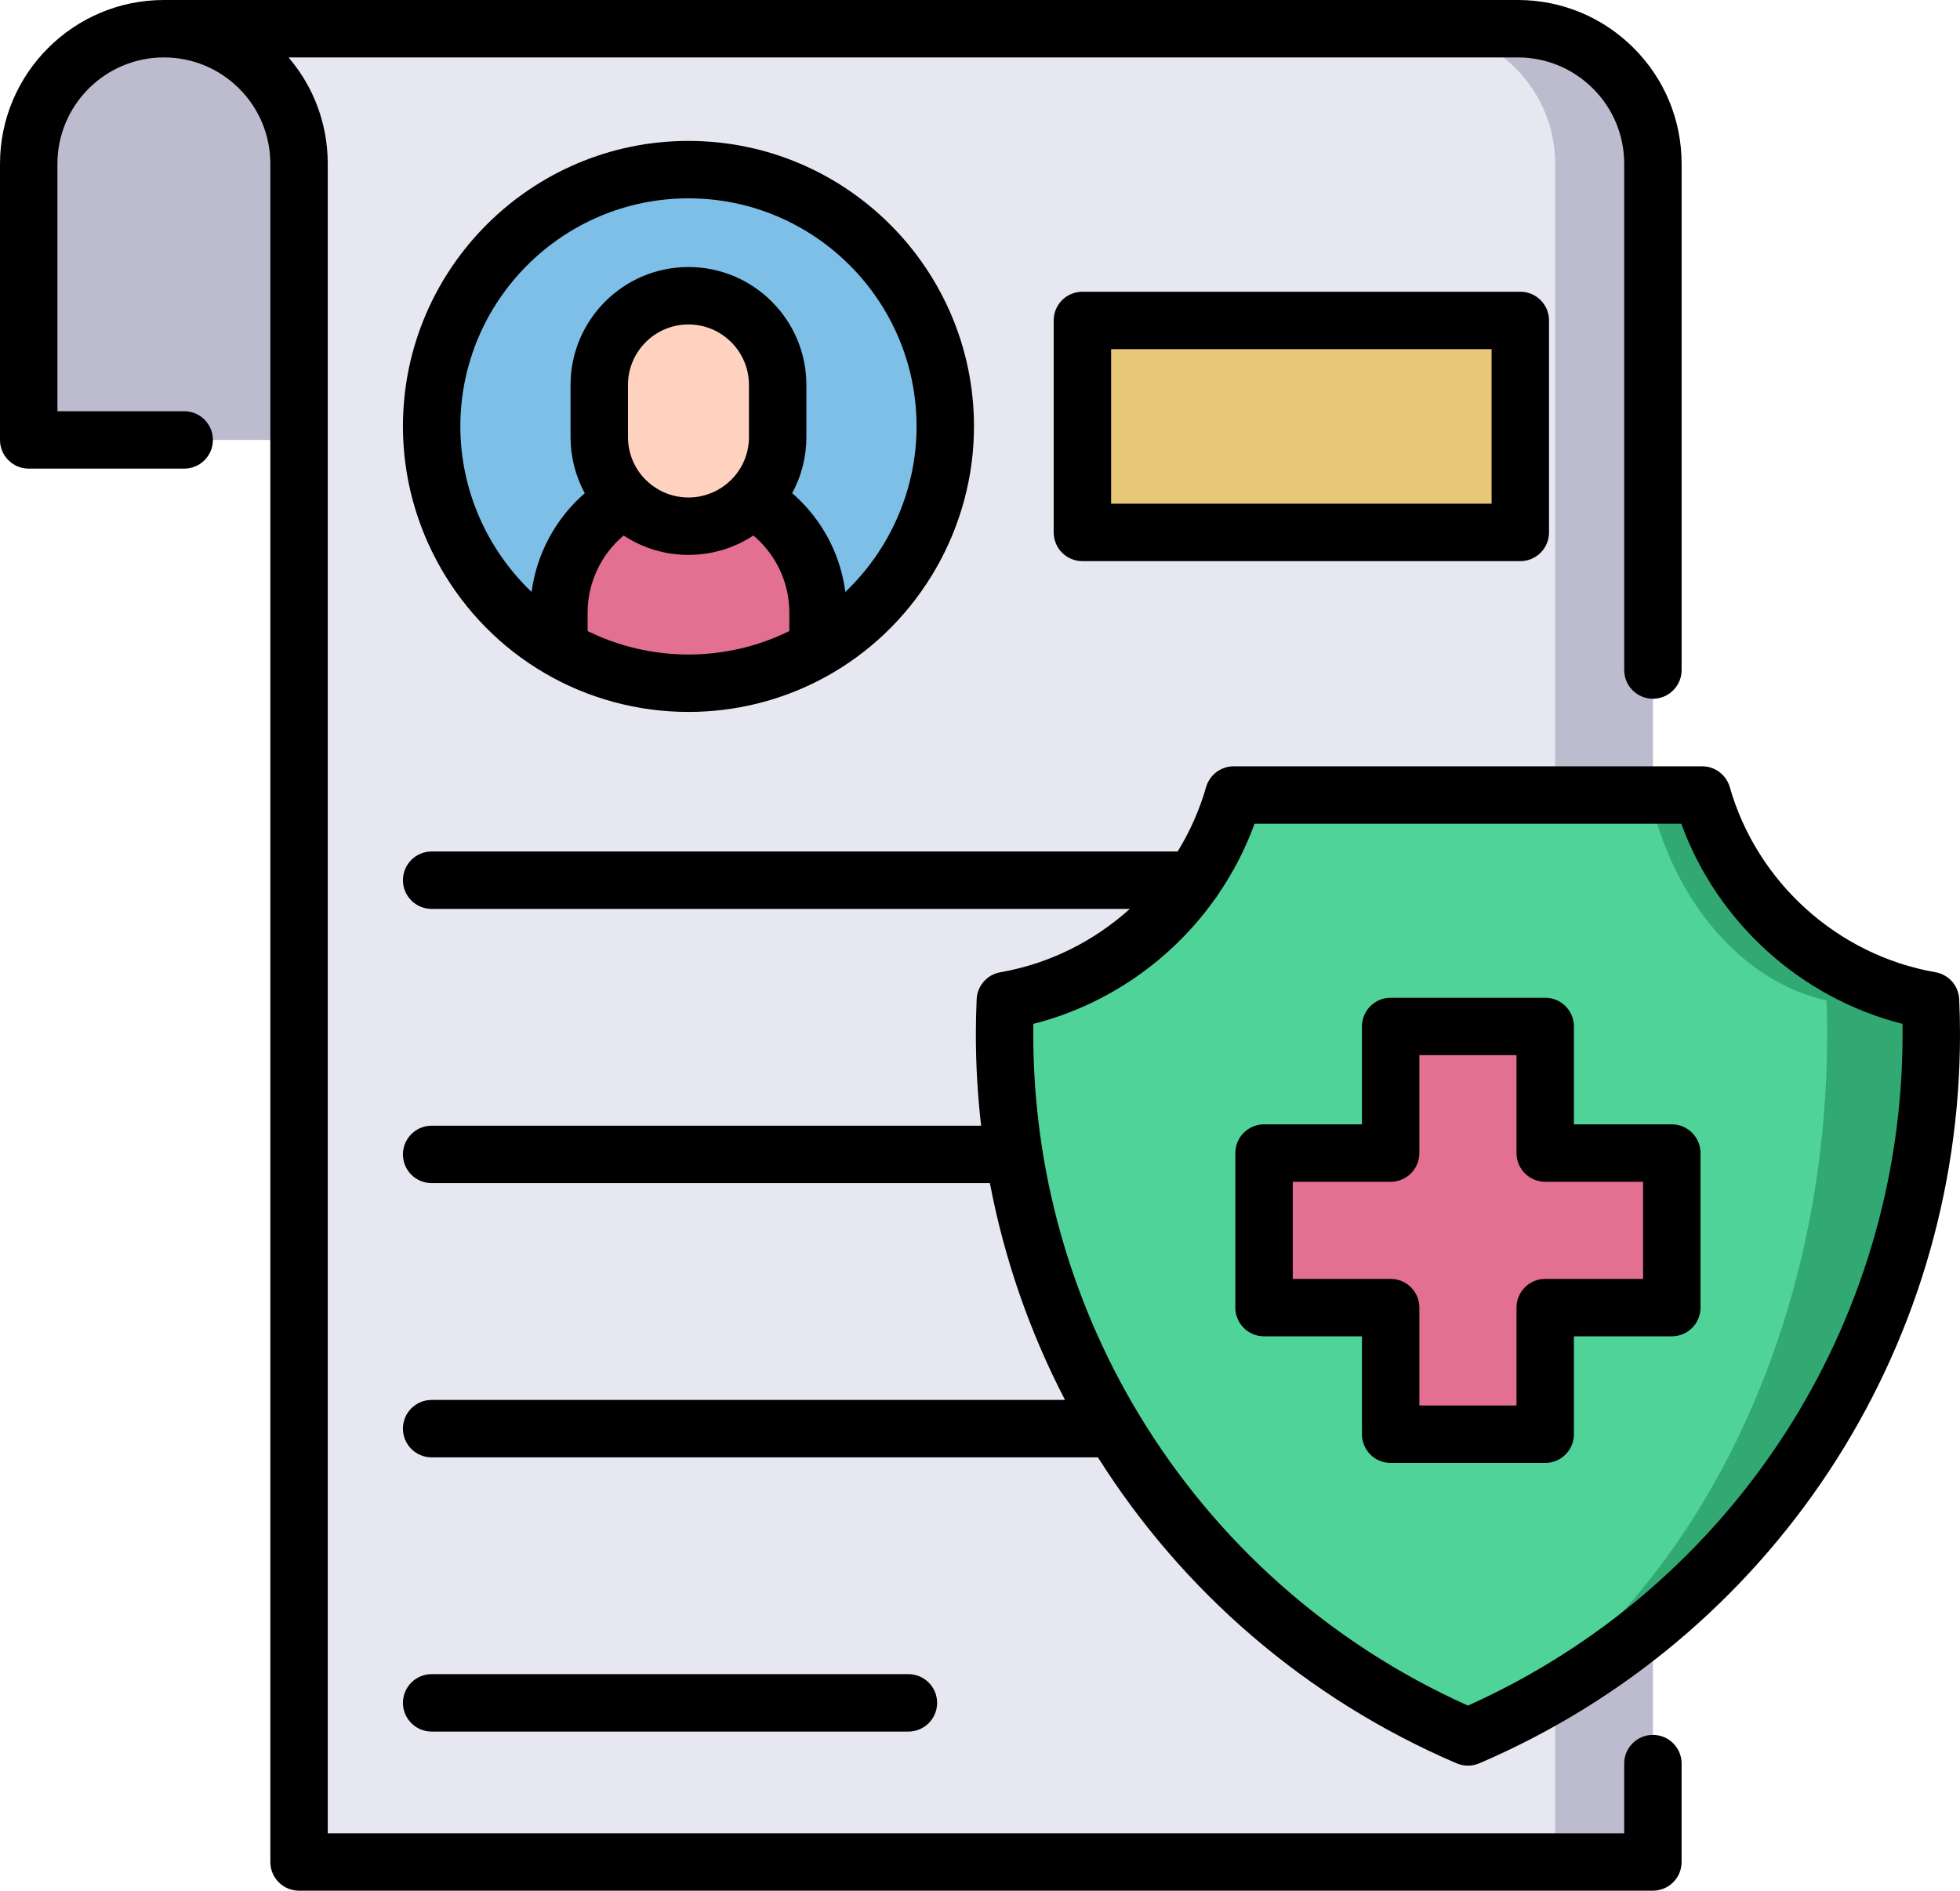 <?xml version="1.0" encoding="utf-8"?>
<!-- Generator: Adobe Illustrator 16.0.0, SVG Export Plug-In . SVG Version: 6.00 Build 0)  -->
<!DOCTYPE svg PUBLIC "-//W3C//DTD SVG 1.1//EN" "http://www.w3.org/Graphics/SVG/1.1/DTD/svg11.dtd">
<svg version="1.1" id="Capa_1" xmlns="http://www.w3.org/2000/svg" xmlns:xlink="http://www.w3.org/1999/xlink" x="0px" y="0px"
	 width="1400px" height="1350.508px" viewBox="50 24.746 1400 1350.508" enable-background="new 50 24.746 1400 1350.508"
	 xml:space="preserve">
<path fill="#BCBCCE" d="M263.609,141.783v197.192H70.508V141.783c0-53.307,43.222-96.529,96.57-96.529
	c26.652,0,50.786,10.825,68.264,28.265C252.822,90.997,263.609,115.131,263.609,141.783z"/>
<path fill="#E7E7F2" d="M263.609,141.783v1212.963h967.033V338.975V141.783c0-26.652-10.784-50.786-28.265-68.264
	c-17.481-17.44-41.612-28.265-68.267-28.265H167.078c26.652,0,50.786,10.825,68.267,28.265
	C252.822,90.997,263.609,115.131,263.609,141.783z"/>
<path fill="#BCBCCE" d="M1202.378,73.519c-17.481-17.437-41.611-28.265-68.267-28.265h-69.803c26.651,0,50.785,10.825,68.264,28.265
	c17.48,17.478,28.265,41.612,28.265,68.264v197.192v1015.771h69.804V338.975V141.783
	C1230.641,115.131,1219.855,90.997,1202.378,73.519z"/>
<path fill="#50D399" d="M1265.837,592.618H931.204c-21.553,75.37-84.735,133.115-163.113,146.792
	c-0.351,7.993-0.542,16.029-0.542,24.109c0,225.165,136.35,418.466,330.975,501.897c194.622-83.432,330.969-276.729,330.969-501.897
	c0-8.08-0.191-16.116-0.541-24.109C1350.572,725.733,1287.39,667.988,1265.837,592.618z"/>
<path fill="#32A873" d="M1428.951,739.41c-78.379-13.677-141.562-71.422-163.114-146.792h-37.614
	c16.707,75.37,65.688,133.115,126.446,146.792c0.271,7.996,0.421,16.029,0.421,24.109c0,225.168-105.697,418.466-256.569,501.9
	c194.625-83.435,330.972-276.732,330.972-501.9C1429.492,755.439,1429.301,747.406,1428.951,739.41z"/>
<polygon fill="#E36F91" points="952.891,848.367 1043.325,848.367 1043.325,757.936 1153.714,757.936 1153.714,848.367 
	1244.148,848.367 1244.148,958.76 1153.714,958.76 1153.714,1049.19 1043.325,1049.19 1043.325,958.76 952.891,958.76 "/>
<path fill="#7EBFE7" d="M725.196,329.35c0,67.551-36.528,126.556-90.904,158.384c-27.152,15.925-58.783,25.033-92.536,25.033
	c-33.751,0-65.385-9.108-92.537-25.033c-54.376-31.828-90.904-90.831-90.904-158.384c0-101.325,82.138-183.44,183.441-183.44
	C643.059,145.909,725.196,228.022,725.196,329.35z"/>
<path fill="#FFD2C0" d="M605.48,299.712v37.163c0,17.483-7.03,33.315-18.419,44.824l-0.238,0.238
	c-11.528,11.531-27.461,18.659-45.063,18.659c-17.722,0-33.731-7.229-45.303-18.897c-11.392-11.509-18.419-27.341-18.419-44.824
	v-37.163c0-35.186,28.536-63.722,63.722-63.722C576.944,235.99,605.48,264.526,605.48,299.712z"/>
<path fill="#E36F91" d="M634.292,462.383v25.351c-27.152,15.925-58.783,25.033-92.536,25.033c-33.751,0-65.385-9.108-92.537-25.033
	v-25.351c0-34.652,19.042-64.824,47.242-80.678c11.566,11.665,27.564,18.897,45.292,18.897c17.606,0,33.531-7.134,45.073-18.654
	l0.219-0.243c7.427,4.14,14.197,9.303,20.139,15.244C623.942,413.703,634.292,436.838,634.292,462.383z"/>
<rect x="823.145" y="253.641" fill="#E8C778" width="312.785" height="151.402"/>
<path d="M698.862,1261.583c11.328,0,20.508-9.179,20.508-20.508c0-11.328-9.18-20.508-20.508-20.508H358.317
	c-11.329,0-20.508,9.18-20.508,20.508c0,11.329,9.179,20.508,20.508,20.508H698.862z"/>
<path d="M1230.641,1263.954c-11.329,0-20.508,9.179-20.508,20.508v49.776H284.114V338.975V141.786c0-1.862-0.049-3.719-0.134-5.567
	c-0.027-0.612-0.082-1.222-0.12-1.834c-0.077-1.233-0.156-2.469-0.271-3.694c-0.065-0.716-0.156-1.425-0.235-2.138
	c-0.126-1.121-0.254-2.24-0.41-3.35c-0.104-0.744-0.227-1.485-0.345-2.226c-0.172-1.072-0.353-2.138-0.555-3.202
	c-0.142-0.752-0.295-1.501-0.451-2.25c-0.219-1.047-0.451-2.089-0.7-3.128c-0.178-0.741-0.358-1.482-0.55-2.218
	c-0.271-1.044-0.561-2.083-0.861-3.117c-0.208-0.711-0.41-1.425-0.629-2.133c-0.331-1.069-0.689-2.127-1.05-3.183
	c-0.227-0.659-0.443-1.321-0.681-1.977c-0.418-1.154-0.87-2.294-1.323-3.432c-0.216-0.542-0.418-1.091-0.643-1.63
	c-0.656-1.575-1.348-3.136-2.076-4.681c-0.043-0.093-0.082-0.191-0.125-0.284c-0.777-1.644-1.6-3.265-2.453-4.873
	c-0.257-0.484-0.536-0.957-0.801-1.438c-0.61-1.107-1.225-2.212-1.873-3.303c-0.355-0.599-0.733-1.184-1.099-1.777
	c-0.591-0.954-1.184-1.906-1.805-2.847c-0.416-0.629-0.845-1.25-1.274-1.87c-0.61-0.883-1.222-1.764-1.856-2.633
	c-0.462-0.631-0.933-1.255-1.406-1.878c-0.64-0.839-1.288-1.673-1.95-2.497c-0.5-0.621-1.003-1.239-1.518-1.851
	c-0.279-0.333-0.544-0.678-0.826-1.009h878.024c20.281,0,39.378,7.913,53.761,22.26c14.355,14.353,22.261,33.447,22.261,53.763
	v361.545c0,11.328,9.179,20.508,20.508,20.508c11.328,0,20.508-9.18,20.508-20.508V141.786c0-31.273-12.171-60.667-34.289-82.783
	c-22.148-22.091-51.535-34.256-82.753-34.256H167.078C102.522,24.746,50,77.249,50,141.786v197.189
	c0,11.329,9.179,20.508,20.508,20.508h111.067c11.329,0,20.508-9.179,20.508-20.508c0-11.328-9.179-20.508-20.508-20.508h-90.56
	V141.786c0-41.918,34.122-76.024,76.062-76.024c20.281,0,39.38,7.913,53.763,22.261c14.353,14.35,22.258,33.447,22.258,53.763
	v197.189v1015.771c0,11.328,9.18,20.508,20.508,20.508h967.033c11.329,0,20.508-9.18,20.508-20.508v-70.284
	C1251.148,1273.133,1241.969,1263.954,1230.641,1263.954z"/>
<path d="M1449.439,738.514c-0.421-9.619-7.479-17.65-16.964-19.308c-69.763-12.173-127.431-64.077-146.921-132.226
	c-2.519-8.803-10.563-14.87-19.718-14.87H931.204c-9.154,0-17.199,6.067-19.717,14.87c-4.682,16.37-11.589,31.792-20.314,45.965
	H358.317c-11.329,0-20.508,9.179-20.508,20.508c0,11.328,9.179,20.508,20.508,20.508h498.695
	c-25.597,23.083-57.504,39.15-92.447,45.248c-9.485,1.654-16.543,9.688-16.964,19.308c-0.371,8.518-0.561,16.931-0.561,25.009
	c0,22.006,1.282,43.796,3.763,65.297H358.317c-11.329,0-20.508,9.179-20.508,20.508c0,11.325,9.179,20.508,20.508,20.508h398.743
	c10.363,54.441,28.568,106.542,53.659,154.861H358.317c-11.329,0-20.508,9.179-20.508,20.508c0,11.328,9.179,20.508,20.508,20.508
	H834.24c59.971,95.12,148.185,172.254,256.197,218.561c2.579,1.105,5.33,1.657,8.08,1.657c2.751,0,5.502-0.552,8.08-1.657
	C1315.206,1194.843,1450,990.438,1450,763.52C1450,755.445,1449.812,747.031,1449.439,738.514z M1098.518,1243.027
	c-99.498-44.622-180.299-117.698-234.508-207.188c-0.448-0.872-0.957-1.704-1.521-2.497
	c-47.764-79.854-74.433-172.607-74.433-269.819c0-2.447,0.02-4.928,0.058-7.435c52.854-13.407,98.875-45.689,129.896-89.444
	c0.755-0.897,1.422-1.865,2.019-2.885c10.691-15.583,19.512-32.562,26.077-50.63h304.831
	c25.616,70.506,85.37,124.54,157.989,142.959c0.038,2.507,0.058,4.987,0.058,7.435
	C1408.984,971.066,1287.425,1158.309,1098.518,1243.027z"/>
<path d="M1244.148,827.859h-69.924v-69.924c0-11.328-9.179-20.508-20.508-20.508h-110.392c-11.329,0-20.508,9.18-20.508,20.508
	v69.924h-69.927c-11.328,0-20.508,9.18-20.508,20.508V958.76c0,11.328,9.18,20.508,20.508,20.508h69.924v69.923
	c0,11.329,9.179,20.508,20.508,20.508h110.392c11.329,0,20.508-9.179,20.508-20.508v-69.923h69.924
	c11.328,0,20.508-9.18,20.508-20.508V848.367C1264.656,837.039,1255.474,827.859,1244.148,827.859z M1223.641,938.252h-69.924
	c-11.325,0-20.508,9.179-20.508,20.508v69.923h-69.376V958.76c0-11.329-9.18-20.508-20.508-20.508h-69.927v-69.377h69.924
	c11.328,0,20.508-9.18,20.508-20.508v-69.924h69.376v69.924c0,11.328,9.183,20.508,20.508,20.508h69.924v69.377H1223.641
	L1223.641,938.252z"/>
<path d="M337.81,329.35c0,72.128,38.721,139.599,101.035,176.069c31.06,18.222,66.647,27.855,102.913,27.855
	c4.534,0,9.057-0.15,13.561-0.448c31.529-2.092,62.171-11.46,89.337-27.394c62.33-36.484,101.052-103.955,101.052-176.08
	c0-112.457-91.492-203.949-203.949-203.949C429.302,125.401,337.81,216.894,337.81,329.35z M533.202,492.013
	c-0.438-0.022-0.875-0.038-1.31-0.065c-2.713-0.164-5.414-0.402-8.107-0.697c-0.512-0.058-1.022-0.118-1.534-0.178
	c-2.704-0.326-5.4-0.706-8.08-1.165c-0.369-0.063-0.738-0.137-1.107-0.202c-2.671-0.477-5.332-1.01-7.974-1.619
	c-0.18-0.041-0.363-0.076-0.544-0.12c-2.69-0.629-5.362-1.346-8.015-2.108c-0.47-0.137-0.943-0.268-1.413-0.407
	c-2.56-0.763-5.1-1.589-7.618-2.478c-0.489-0.172-0.979-0.353-1.469-0.53c-2.554-0.93-5.091-1.906-7.596-2.964
	c-0.284-0.121-0.566-0.252-0.851-0.375c-2.423-1.039-4.82-2.139-7.191-3.295c-0.219-0.106-0.44-0.208-0.659-0.314v-13.111
	c0-21.44,9.598-41.573,25.703-55.125c0.208,0.14,0.43,0.254,0.64,0.391c1.264,0.82,2.549,1.6,3.851,2.35
	c0.407,0.232,0.812,0.47,1.223,0.697c1.536,0.848,3.095,1.654,4.678,2.403c0.331,0.155,0.67,0.295,1.004,0.448
	c1.323,0.604,2.66,1.17,4.012,1.703c0.486,0.191,0.973,0.386,1.463,0.569c1.621,0.604,3.256,1.17,4.916,1.673
	c0.331,0.102,0.667,0.184,1.001,0.279c1.405,0.407,2.821,0.773,4.252,1.107c0.538,0.126,1.077,0.249,1.618,0.366
	c1.698,0.361,3.404,0.687,5.133,0.943c0.284,0.041,0.571,0.065,0.855,0.106c1.516,0.208,3.041,0.372,4.575,0.501
	c0.565,0.046,1.135,0.09,1.706,0.126c1.641,0.104,3.289,0.169,4.946,0.18c0.153,0,0.304,0.017,0.457,0.017
	c0.15,0,0.298-0.017,0.448-0.017c1.66-0.008,3.312-0.076,4.955-0.18c0.561-0.036,1.121-0.077,1.679-0.123
	c1.589-0.132,3.172-0.299,4.744-0.518c0.232-0.032,0.465-0.055,0.697-0.087c1.733-0.257,3.445-0.585,5.151-0.946
	c0.517-0.109,1.033-0.227,1.548-0.348c1.528-0.355,3.046-0.746,4.547-1.184c0.229-0.065,0.462-0.12,0.692-0.191
	c1.682-0.509,3.336-1.083,4.977-1.695c0.476-0.178,0.948-0.363,1.422-0.55c1.424-0.561,2.832-1.153,4.222-1.791
	c0.26-0.12,0.524-0.227,0.784-0.347c1.575-0.741,3.12-1.545,4.646-2.388c0.462-0.254,0.918-0.517,1.375-0.779
	c1.258-0.722,2.496-1.477,3.719-2.267c0.243-0.158,0.5-0.293,0.744-0.454c1.58,1.329,3.108,2.731,4.577,4.203
	c13.606,13.604,21.099,31.691,21.099,50.931V475.5c-0.203,0.098-0.407,0.191-0.61,0.292c-2.406,1.176-4.84,2.292-7.298,3.345
	c-0.257,0.109-0.512,0.229-0.771,0.339c-2.526,1.066-5.083,2.054-7.658,2.988c-0.465,0.17-0.93,0.339-1.397,0.506
	c-2.535,0.895-5.095,1.729-7.67,2.497c-0.451,0.134-0.908,0.262-1.361,0.391c-2.669,0.769-5.354,1.49-8.062,2.122
	c-0.161,0.038-0.328,0.068-0.489,0.106c-2.658,0.612-5.338,1.148-8.028,1.63c-0.363,0.065-0.725,0.14-1.088,0.199
	c-2.683,0.46-5.382,0.84-8.089,1.165c-0.508,0.063-1.02,0.12-1.531,0.178c-2.693,0.298-5.397,0.536-8.109,0.7
	c-0.438,0.027-0.875,0.041-1.313,0.065c-2.844,0.15-5.696,0.246-8.557,0.246C538.898,492.256,536.046,492.16,533.202,492.013z
	 M498.544,336.872v-37.163c0-23.827,19.387-43.214,43.214-43.214c23.828,0,43.215,19.387,43.215,43.214v37.163
	c0,11.468-4.436,22.267-12.414,30.324l-0.238,0.238c-0.899,0.899-1.843,1.736-2.809,2.546c-0.145,0.123-0.281,0.26-0.429,0.38
	c-0.881,0.722-1.8,1.381-2.727,2.023c-0.237,0.167-0.462,0.353-0.705,0.514c-0.878,0.585-1.791,1.107-2.704,1.622
	c-0.31,0.175-0.604,0.374-0.919,0.541c-0.91,0.484-1.852,0.905-2.792,1.32c-0.333,0.148-0.656,0.323-0.995,0.463
	c-1.009,0.415-2.045,0.766-3.084,1.102c-0.287,0.093-0.563,0.213-0.851,0.301c-1.22,0.366-2.458,0.667-3.714,0.927
	c-0.117,0.024-0.232,0.063-0.35,0.088c-2.765,0.547-5.605,0.828-8.487,0.828c-7.328,0-14.369-1.818-20.631-5.228
	c-3.667-1.999-7.071-4.539-10.102-7.594c-0.002-0.003-0.005-0.006-0.008-0.008C502.977,359.125,498.544,348.335,498.544,336.872z
	 M704.691,329.35c0,45.003-18.875,87.735-50.879,118.191c-3.201-24.568-14.309-47.283-32.117-65.095
	c-1.89-1.887-3.842-3.7-5.852-5.441c6.617-12.182,10.145-25.89,10.145-40.133v-37.163c0-46.443-37.784-84.229-84.23-84.229
	c-46.443,0-84.229,37.784-84.229,84.229v37.163c0,14.252,3.533,27.968,10.158,40.157c-20.748,18.03-34.344,43.129-37.983,70.517
	c-32-30.45-50.878-73.19-50.878-118.196c0-89.84,73.09-162.933,162.933-162.933C631.599,166.417,704.691,239.509,704.691,329.35z"/>
<path d="M823.139,233.122c-11.325,0-20.508,9.179-20.508,20.508v151.416c0,11.328,9.183,20.508,20.508,20.508h312.794
	c11.328,0,20.508-9.18,20.508-20.508V253.63c0-11.329-9.18-20.508-20.508-20.508H823.139z M1115.425,384.538H843.646v-110.4h271.778
	V384.538z"/>
</svg>
